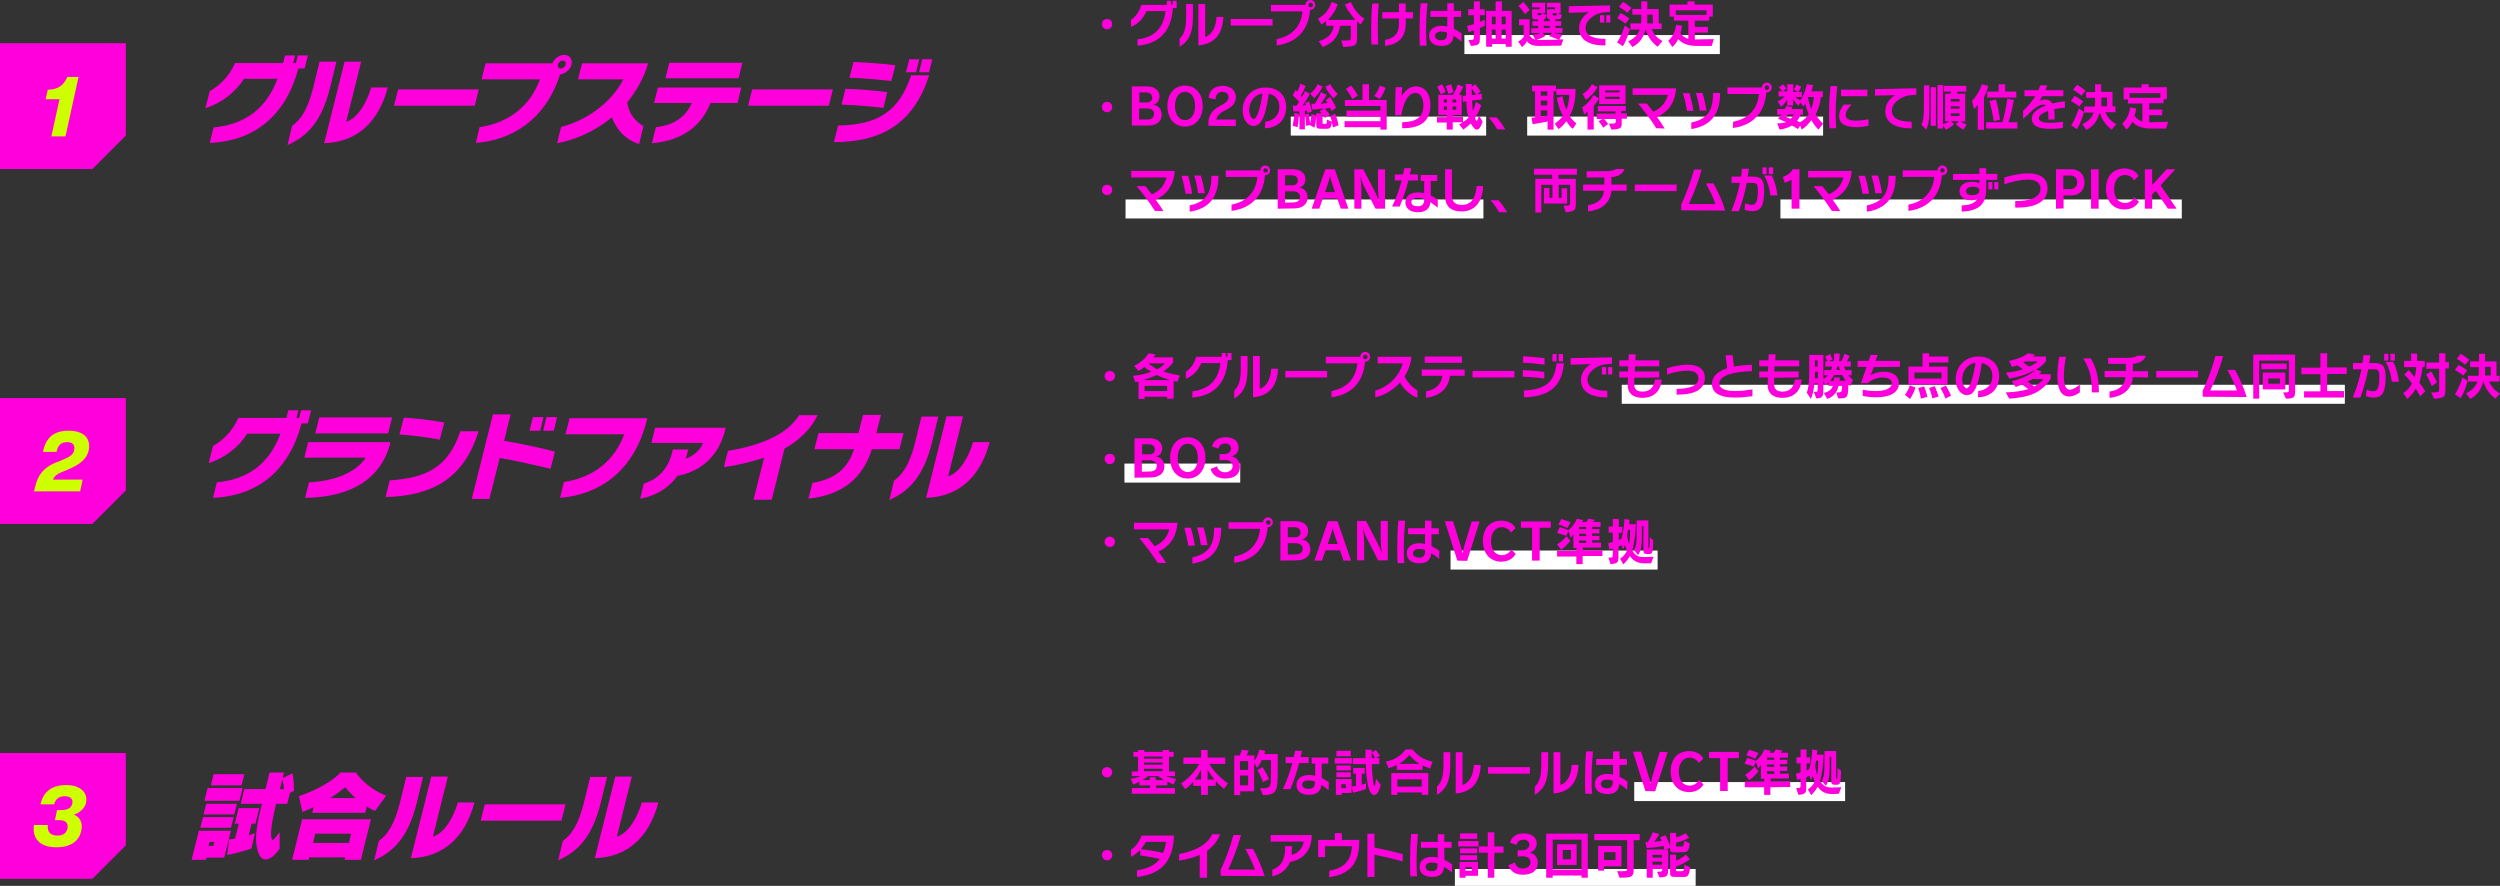 <svg version="1.1" id="uuid-e34d83c8-398c-457a-b2e4-9fe0e0921f33" xmlns="http://www.w3.org/2000/svg" x="0" y="0" viewBox="0 0 920 326" xml:space="preserve"><rect x="0" y="0" width="920" height="326" fill="#333333" stroke="none"/><style>.st0{fill:#fff}.st1{fill:#f0d}.st2{fill:#ceff00}</style><g id="uuid-4d3c27cd-2e28-4240-92cd-19db3f24252c"><path class="st0" d="M475 42.9h71.9v7H475zm87 0h108.9v7H562zm-23.1-30h94v7h-94zM414.2 73.4h131.7v7H414.2zm241 0h147.7v7H655.2z"/><path class="st1" d="M407.4 10.8c-1 0-1.9-.8-1.9-1.9s.8-1.9 1.9-1.9 1.9.8 1.9 1.9-.9 1.9-1.9 1.9zM431.6 3c-.5 8.7-5.3 13.2-13 13.8v-2.3c6.1-.7 9.6-4.1 10.3-10.4h-7c-1.1 2.6-3.1 4.8-5.7 5.8V7.3c1.7-1.1 3.1-3 3.8-5.5h9.4V.3h1.5v1.4h.6V.3h1.5V3h-1.4zm2.4 11.3c1.3-1.2 2.5-2.9 2.5-7.9V1.5h2.5v4.7c0 6.8-2.1 9.3-4.9 11v-2.9h-.1zm7-12.8h2.5v12.1c2.7-.9 4-3.9 4.2-7.4h2.5c-.3 6.4-3.2 10-9.2 10.5V1.5zm11.9 7.9V7h15.4v2.4h-15.4z"/><path class="st1" d="M469.8 14.4c5.7-1.1 9-4.7 9.5-10.2h-11.6V1.8h12.7c0-1 .8-1.8 1.8-1.8s1.8.8 1.8 1.8-.8 1.8-1.8 1.8h-.1c-.6 8.3-5.8 12.3-12.3 13.1v-2.3zM482.3 1c-.5 0-.8.4-.8.9 0 .4.4.8.8.8.5 0 .9-.4.9-.8-.1-.5-.4-.9-.9-.9zm11.3 13.9h2.1c1.2 0 1.4-.2 1.4-1.3V9.5h-3.9c-.6 2.9-1.5 5.8-6.4 7.8l-1.5-2.1c4.2-1.3 5.2-3.6 5.5-5.7H488V7.7c-.5.5-1.1.9-1.7 1.3L485 6.9c2.5-1.4 3.9-3.1 5.1-6.2l2.2.9c-.8 2.3-2 4.1-3.6 5.7h10.1c-1.5-1.6-2.8-3.4-3.9-5.6l2.2-.9c1.3 2.7 2.5 4.4 5 6.1L500.7 9c-.5-.4-.9-.7-1.3-1.2v5.4c0 3.4 0 3.9-5.1 4.1l-.7-2.4zm11.1 1.5c-.1-1.8-.1-4.1-.1-6.3 0-3.1.1-6 .4-8.8h2.4c-.3 3-.4 5.6-.4 8.6 0 2 .1 4.2.2 6.5h-2.5zm12.6-9.6v1.8c0 6.3-3.9 7.8-7.6 8.3v-2.2c2.8-.6 5.1-1.6 5.1-6.1V6.8h-6.1V4.5h6.1V1.3h2.5v3.2h2.7v2.3h-2.7zm5.2 10c-.1-1.9-.1-3.7-.1-5.6 0-3.5.1-6.7.4-10h2.5c-.3 3.3-.5 6.5-.5 9.9 0 1.8 0 3.7.2 5.7h-2.5zm15.3-1.5c-.3-.3-1.5-1.3-2.9-2.1-.2 2.4-1.6 3.7-4.4 3.7-2.6 0-4.6-1.1-4.6-3.8 0-2 1.7-3.6 4.5-3.6.8 0 1.5.1 2.2.3V6.2h-6.2V4h6.2V1.2h2.4V4h2.7v2.2H535v4.4c1.6.7 2.6 1.6 2.9 1.7l-.1 3zm-5.3-3.3c-.7-.3-1.5-.4-2.1-.4-1.4 0-2.3.6-2.3 1.6 0 1.1 1 1.6 2.3 1.6 1.5 0 2.1-.8 2.1-2.2V12zm7.9 2.7c1.9 0 2-.1 2-1v-2.5c-.6.2-1.3.4-2 .6l-.5-2.3c.9-.2 1.7-.4 2.5-.6V5.6h-2.1V3.4h2.1V.5h2.2v2.9h1.8v2.2h-1.8V8c.8-.3 1.5-.6 1.8-.8v2.3c-.3.2-1 .5-1.8.8v3.4c0 2.5-.1 3-3.3 3.2l-.9-2.2zm13.7 2.5v-1h-5v1h-2.2V4h3.5V.5h2.3V4h3.6v13.2h-2.2zm-3.7-11.1H549v2.8h1.4V6.1zm0 4.8H549v3.3h1.4v-3.3zm3.7-4.8h-1.5v2.8h1.5V6.1zm0 4.8h-1.5v3.3h1.5v-3.3zm12.2 6c-2.3 0-3.5-.6-4.4-1.7-.4.8-1 1.5-1.8 2.1l-1.4-2c1.3-.7 2-1.7 2-1.7V9.3H559V7.1h3.9V13c.5.8 1.1 1.3 2.1 1.6l-1-1.8c1.1-.1 2-.2 3-.6h-3.5v-1.8h2.5v-.9h-2.1V7.8h2.1v-.6h-.5c-1.3 0-1.7-.2-1.7-1.2V3.4h2.8v-.7h-2.8V1h4.8v3.8h-1.1l1.6.7c-.2 1.3-.5 1.6-1 1.6v.7h2.2v-.7c-.6 0-1-.4-1-1V3.4h3v-.7h-3V1h5v3.8h-1.1l1.6.7c-.3 1.4-.6 1.6-1.7 1.6h-.7v.7h2.1v1.7h-2.1v.8h2.6v1.8h-3.3c1.2.2 2.2.4 3.2.7l-1.1 1.7h1.5l-.8 2.3-8.2.1zm-5.1-11.7s-1-1.5-2.4-3l1.8-1.5c1.3 1.4 2.3 3 2.3 3l-1.7 1.5zm10 6.9h-3.6l1.1 1.1c-1 .7-2.2 1.2-3.3 1.4.4.1.9.1 1.1.1l7.1-.1c-1.7-.7-3.5-1.3-3.5-1.3l1.1-1.2zm-5.4-7.3v.5c0 .2 0 .3.2.3h.8c.3 0 .5-.1.5-.8h-1.5zm4.5 4.7h-2.2v.8h2.2v-.8zm1.1-4.7v.6c0 .2.1.3.2.3h.8c.4 0 .5-.1.6-.8l-1.6-.1zm18.9 11.9c-6 0-9.2-2.4-9.2-6.3 0-2.6 1.6-4.7 3.6-5.9l-7.4.2V2.3l15.2-.3v2.4l-1.9.1c-3.4.2-7.1 2.8-7.1 5.7 0 3.2 3.3 4.1 7.3 4.1v2.5c.1-.1-.5-.1-.5-.1zm-1.5-8.4V5.6h1.6v2.7h-1.6zm2.3 0V5.6h1.5v2.7h-1.5zm7.1.4c-1.6-1.3-3.1-2-3.1-2l1.3-1.9s1.5.7 3.2 2l-1.4 1.9zm-3.1 6.9c1.7-2.5 2.8-6.2 2.8-6.2l1.9 1.3s-1 3.9-2.6 6.3l-2.1-1.4zm3.8-10.9c-1.5-1.2-3.1-2.2-3.1-2.2l1.5-1.8s1.5.9 3.1 2.2l-1.5 1.8zM610 17.2c-2-1.5-3.6-3.5-4.4-6.4-.9 3.2-2.3 5.2-4.9 6.5l-1.5-2.1c2.3-1.1 3.5-2.4 4.2-4.3H600V8.6h3.9c.1-.9.1-2.1.1-3.2h-3.3V3.3h3.3V.5h2.2v2.8h4.2v5.3h1.1v2.1h-3.7c.8 1.9 2 3.3 4 4.4l-1.8 2.1zm-1.8-11.8h-2v3.2h2.1c-.1 0-.1-3.1-.1-3.2zm16.2 11.5c-3.2 0-5.4-.9-6.8-2.5-.7 1.3-1.3 2.2-2.2 2.9l-1.5-2.3c1.7-1.4 2.6-3.6 2.9-5.9l2.2.4c-.1 1-.3 1.9-.6 2.7.7 1 1.7 1.8 2.9 2.1V7.6H616V6.1h-1.6V1.7h6.6V.5h2.6v1.2h6.7v4.4H629v1.5h-5.3v2.3h4.8V12h-4.8v2.5h.5l6.5-.1-.8 2.5h-5.5zM628 3.8h-11.3v1.7H628V3.8zM407.4 41.3c-1 0-1.9-.8-1.9-1.9s.8-1.9 1.9-1.9 1.9.8 1.9 1.9-.9 1.9-1.9 1.9zm9.1 5V31.8h5.7c2.7 0 4.5 1.5 4.5 3.6 0 1.7-.9 2.8-2.3 3.1 1.6.2 3.1 1.5 3.1 3.7 0 2.5-1.9 4-4.9 4h-6.1v.1zm5.5-8.6c1.2 0 2-.6 2-1.8 0-1.3-1.1-1.9-2.2-1.9h-2.5v3.7h2.7zm.2 6.3c1.5 0 2.5-.7 2.5-2.1s-1.3-2-2.6-2h-2.9V44h3zm7.4-5c0-4.4 2.5-7.5 6.5-7.5s6.5 3.2 6.5 7.5-2.5 7.6-6.5 7.6-6.5-3.1-6.5-7.6zm10.2 0c0-3.2-1.5-5.2-3.7-5.2s-3.7 2-3.7 5.2 1.5 5.2 3.7 5.2 3.7-2 3.7-5.2zm4.9 7.3v-1.5c.2-2.9 2-4.7 4.4-5.9 2.2-1.1 3-2.1 3-3.1 0-1.2-.8-2-2.4-2-1.4 0-2.4 1.1-2.4 2.8l-2.5-.6c.1-2.7 2.2-4.4 5-4.4 3.2 0 5 1.7 5 4.1 0 2.1-1.1 3.6-4.1 5-1.7.8-3 2.1-3.1 3.3h7.2v2.4l-10.1-.1zm20.9-1.5c2.6-.3 5.2-1.9 5.2-5.7 0-2.2-1.3-4.1-3.9-4.6-.6 4.4-1.4 8.1-2.8 10.2-.9 1.4-2 1.7-2.8 1.7-1.8 0-4-2.1-4-5.8 0-4.6 3.3-8.4 8.4-8.4 4.8 0 7.6 3 7.6 7.1 0 5.5-3.8 7.8-7.8 7.9l.1-2.4zm-5.9-4.3c0 2.1 1.1 3.3 1.6 3.3.4 0 .8-.3 1.4-1.6.9-1.9 1.5-5.1 1.9-7.8-3.1.5-4.9 3.2-4.9 6.1zm18.5 7.2V41H476l-.3-2.1h1.4c.3-.4.7-.9 1-1.4-.4-.5-1.4-1.5-2.4-2.4l1.1-2c.1.2.4.5.6.6.5-.9.9-1.9 1.1-2.9l2 .8c-.5 1.3-1.1 2.5-1.8 3.6.1.2.3.3.4.5.5-.8.9-1.5 1.1-2.2l1.8 1c-.8 1.6-1.6 3-2.7 4.3.5 0 .9-.1 1.2-.1-.1-.3-.1-.6-.2-.8l1.5-.6c.2.7.7 2.4 1 3.7l-1.7.6s0-.5-.1-.9c-.2 0-.6.1-.8.1v6.8h-2zm-2.5-1.4c.4-2 .6-3.6.6-4.7l1.7.3c0 1-.1 2.9-.5 4.9l-1.8-.5zm14.8.6s-.2-1-.4-1.9c-.3 2.2-.6 2.4-2 2.4h-1.9c-1.2 0-1.8-.2-1.8-1.2v-3.4c-.1 1.3-.3 2.9-.7 4.2l-1.7-1-1.4.3c0-1.3-.1-2.8-.4-4.2l1.4-.3c.2 1 .4 2.4.5 3.7.4-1.5.5-3.6.5-3.6l1.7.6v-.8h2c-.1-.2-.6-.7-.7-.8l1.6-1c-1.3.2-2.8.4-4.3.4l-.3-2.1h1.2c1.5-1.9 2.3-4.3 2.3-4.3l2.1 1s-1 1.9-2.2 3.3c.9-.1 1.8-.2 2.5-.3-.3-.5-.6-1.1-.6-1.1l1.6-1.1s1.2 1.9 2.2 3.9l-1.7 1.3c-.1-.4-.3-.8-.5-1.2-.5.1-1.2.2-1.9.3.9 1 1.8 2.2 1.8 2.2l-1.8 1.2s-.4-.6-.9-1.3v3.3c0 .2.1.2.4.2h.5c.6 0 .7-.1.7-1.6l1.8.8c-.1-.7-.4-1.3-.6-2l1.8-1c.9 2 1.3 4.3 1.3 4.3l-2.1.8zm-8.4-12.5s1.9-1.1 2.7-3.4l1.9.8c-1.2 2.8-3.1 4.3-3.1 4.3l-1.5-1.7zm8.7 1.8s-1.8-1.6-3.1-4.3l1.9-.9c.9 2.1 2.7 3.5 2.7 3.5l-1.5 1.7zM508 47.7v-.9h-13.2v-2.2H508v-1.7h-12.5v-2.2H508V39h-13.1v-2.2h6.5V31h2.4v5.8h6.5v10.9H508zm-10.3-11.3c-.8-1.4-1.6-2.6-2.4-3.7l1.9-1.2c1 1.2 1.8 2.4 2.5 3.7l-2 1.2zm8-1.1c1-1.2 1.7-2.6 2.1-3.8l2.1.8c-.5 1.4-1.2 2.8-2.1 4.1l-2.1-1.1zM516 45c5-.2 7.8-1.6 7.8-6.3 0-1.9-.7-4.5-3-4.5-2.6 0-4.5 3.8-5.1 8.2h-2.3c0-2.7.1-6.5.2-10.3h2.4c-.1 1-.2 2.5-.2 3.5.3-.7 1.9-3.8 5.3-3.8 3.6 0 5.3 3.2 5.3 6.7 0 5.7-3 8.7-10.4 8.7V45zm18.6.1v2.6h-2.2v-2.6h-3.6v-2h3.6v-.8h-3.1v-7.4h5.4c.7-1.1 1.3-2.5 1.7-3.8l2.1.8c-.5 1.1-1.1 2.2-1.6 3h1v7.4h-3.2v.7h3.7v2h-3.8v.1zm-4.4-10.4s-.5-1.4-1.3-2.8l1.8-.9c.8 1.4 1.3 2.8 1.3 2.8l-1.8.9zm2.3 1.9h-1.2v1.1h1.2v-1.1zm0 2.6h-1.2v1.2h1.2v-1.2zm.5-4.6s-.4-1.6-1-2.9l2-.7c.5 1.4.9 2.9.9 2.9l-1.9.7zm2.9 2h-1.4v1.1h1.4v-1.1zm0 2.6h-1.4v1.2h1.4v-1.2zm9.7 5.6c-.7 2-1.3 2.9-2.1 2.9-.7 0-1.3-.7-2.1-2-.1-.1-.1-.3-.1-.3-1 .9-1.8 1.6-2.8 2.3l-1.5-1.9c1.2-.7 2.5-1.5 3.4-2.5-.5-1.6-.7-3.5-.8-6l-1.3.2v-2.2l1.2-.1c0-1.5-.1-2.8-.1-4.3h2.2v1l1.3-.9c.5.6 1.5 2 2 2.7l-1.3 1 1.7-.2v2.1l-3.6.4c.1 1.4.2 2.8.3 3.8.6-1.2.8-2.2 1.2-3.3l1.9 1.2c-.7 2-1.4 3.4-2.3 4.7l.1.2c.2.6.4.9.5.9.2 0 .4-.6.9-2l1.3 2.3zm-2.4-10c-.5-.7-1.2-1.7-1.6-2.3V35l1.6-.2zm7.8 12.8c-.8-1.3-1.8-2.9-3.2-4.4h3c1.1 1.2 2.1 2.8 3.2 4.4h-3zm18.5.1v-3c-2.7.6-5.5 1-5.5 1l-.4-2.4s.6 0 1.3-.1v-9.6h-1.1v-2.1h8.8v2.1h-.9v14.1h-2.2zm0-14.1H567v1.6h2.4v-1.6zm0 3.4H567v1.8h2.4V37zm0 3.6H567v2.3c.8-.1 1.6-.2 2.4-.4v-1.9zm9.3 6.8c-1-.7-1.7-1.8-2.4-2.8-.7 1-1.7 2.2-2.9 2.9l-1.3-2 .1-.1c1.3-.9 2.2-1.8 2.8-2.8-1.7-3.3-2.2-6.6-2.2-6.6l2.1-.6s.3 2.4 1.4 5c1-2.4 1.1-4.7 1.1-5.5h-4.8v-2.2h7.1v.5c0 2.5-.3 6.1-2.2 9.5.7 1 1.5 2 2.5 2.7l-1.3 2zm5.4.3V41c-.3.4-.8.8-1.2 1.1l-.8-2.6c1.8-1.1 3.1-2.6 4.2-4.5l2 1.2c-.5 1-1.2 2-1.9 2.8v8.7h-2.3zm-1.8-13.1c2-1.3 2.6-2.2 3.4-3.6l2.1 1c-1 2-3 4-4.3 4.7l-1.2-2.1zm14.4 9.1v.6c0 2.7.2 3.2-3.8 3.4l-.9-2.2c2.5 0 2.5-.1 2.5-.9v-.8h-4.3c.5.5 1.1 1.2 1.5 1.8L590 47s-.7-1.2-1.7-2.4l1.4-.8h-2.1v-2h6.9V41H588v-2h10.3v1.9h-1.7v.8h2.1v2h-1.9zm-8.3-5.4v-6.9h9.7v6.9h-9.7zm7.5-5h-5.3v.7h5.3v-.7zm0 2.3h-5.3v.8h5.3v-.8zm13.5 11.6c-1.8-3-4.5-6.4-6.7-9.1h3.2c.7.9 1.5 1.9 2.4 3 2.8-1.2 4.6-3.2 5.4-6.2h-13v-2.4h16v.2c-.5 5.6-3.3 8.7-7 10.4 1.1 1.5 2.1 3 2.8 4.2l-3.1-.1zm11.3-6.4c-.3-1.8-.8-4.6-1.5-6.5h2.4c.6 1.8 1.2 4.5 1.5 6.5h-2.4zm1.6 4.3c6.1-1.3 8-4.7 8-10.7v-.2h2.6v.3c-.1 8-3.8 11.9-10.6 13v-2.4zm3.1-4.4c-.2-1.9-.8-4.5-1.4-6.5h2.4c.6 1.8 1.1 4.2 1.5 6.5h-2.5zm12.3 4.1c5.7-1.1 9-4.7 9.5-10.2h-11.6v-2.4h12.7c0-1 .8-1.8 1.8-1.8s1.8.8 1.8 1.8-.8 1.8-1.8 1.8h-.2c-.6 8.3-5.8 12.3-12.3 13.1l.1-2.3zm12.4-13.4c-.5 0-.8.4-.8.9s.4.8.8.8c.5 0 .8-.4.8-.8.1-.5-.3-.9-.8-.9zm19 16.3c-1.1-1-1.9-2.2-2.6-3.5-1 1.3-2.1 2.6-3.6 3.5l-.5-1.5-.9 1.3c-.7-.4-1.3-.9-2.2-1.3-1.1.7-2.8 1.3-4.5 1.5l-.9-2.3c1.2 0 2.6-.2 3.4-.4-1.5-.7-3.1-1.3-3.1-1.3.4-.4.9-1 1.3-1.5H654v-2.1h2.8c.2-.3.4-.7.5-1.1l2.3.4s-.2.4-.3.7h4.2v2.1h-.9c-.3.8-.8 1.8-1.3 2.3.4.2.8.3 1.1.5 1.6-.9 2.4-1.8 3.2-3-.6-1.3-1-2.7-1.3-3.8-.3.5-.7 1-.7 1l-1-1.5-.8 1.2s-1.1-1-1.9-2.3v2.2h-2.2v-2.2c-.9 1.7-2.2 2.7-2.2 2.7l-1.3-2s1.4-.6 2.6-1.8h-2.3v-1.9h1.4c-.4-.5-.8-1-1.3-1.4l1.6-1.2c.7.8 1.2 1.6 1.2 1.6l-1.3 1h1.6V31h2.2v2.8h1.7l-1.5-.9c.4-.5.8-1.3 1-1.8l1.8.8c-.3.7-.7 1.4-1.1 1.9h1.3v1.9h-2.4c.6.5 1.1.9 1.8 1.2 1.4-2 2-4 2.4-5.9l2.3.3c-.1.6-.4 1.6-.6 2.3h4.2v2.1h-.7c-.3 2.2-.9 4.5-1.9 6.4.7 1.2 1.5 2.4 2.7 3.4l-1.7 2.2zm-11.4-5.5c-.2.2-.5.6-.7.8.3.1 1.3.5 1.9.7.4-.3.9-1.1 1.1-1.6l-2.3.1zm7.5-6.5c.2 1.3.7 2.9 1.2 4.4.6-1.3.9-3.1 1-4.4h-2.2zm7.9 11.5c-.1-1.8-.1-3.7-.1-5.5 0-3.5.2-6.7.5-10h2.5c-.3 3.3-.6 6.5-.6 10 0 1.7.1 3.6.2 5.5h-2.5zm14.4-.9c-1.3.2-3 .5-4.4.5-4.2 0-6.4-1.3-6.4-4.1 0-1.7.9-3.2 1.7-4.2h2.9c-1.2 1.2-2.2 2.5-2.2 3.9s1.5 2 4 2c1.6 0 3.2-.3 4.4-.5v2.4zm-10.1-10.9V33h9.7v2.4h-9.7zM703 47.2c-6 0-9.2-2.4-9.2-6.3 0-2.6 1.6-4.7 3.6-5.9l-7.4.2v-2.4l15.2-.3v2.4l-1.9.1c-3.4.2-7.1 2.8-7.1 5.7 0 3.2 3.3 4.1 7.3 4.1v2.5c.1-.1-.5-.1-.5-.1zm4.1-1.4c.8-1.4.9-3.6.9-6.8v-7.6h2v7.2c0 4.1 0 6.9-1.2 9.1l-1.7-1.9zm3.4.5V32.1h1.9v14.2h-1.9zm12.1 1.4c-1.6-.7-2.9-2-2.9-2l1.2-1.1H718l1.1 1.1s-1.3 1.3-3 2l-1.1-1.5v1.1h-2v-16h2v14.4c1.1-.3 1.9-.8 2.3-1.1h-1.5V34.5h1.9c.1-.2.3-.5.3-.8h-2.7v-2.1h8.3v2.1h-3.2c-.1.2-.2.5-.3.8h3.1v10.2h-1.7c.5.3 1.2.7 2.2 1.1l-1.1 1.9zm-1.5-11.3h-3.2v1h3.2v-1zm0 2.7h-3.2v.9h3.2v-.9zm0 2.6h-3.2v1h3.2v-1zm6.7 6v-9.3c-.3.8-1 1.4-1.4 1.7l-.7-3c1.4-1.4 2.8-3.4 3.6-6.1l2.4.6c-.4 1.7-1 3-1.6 4.2v12l-2.3-.1zm3.1-.4V45h6c.7-2.5 1.4-5.6 1.8-8.7l2.4.5c-.6 3.3-1.3 6.2-2 8.2h3.3v2.3h-11.5zm.4-11.4v-2.2h4.2V31h2.4v2.7h4.1v2.2h-10.7zm2.4 8.7c-.4-2.6-1-5.4-1.6-7.4l2.4-.6c.6 2 1.1 4.8 1.5 7.4l-2.3.6zm25.4 2.5c-1.2.2-2.8.3-4.6.3-3.7 0-6.8-.7-6.8-3.8 0-2 2.2-3.7 5.2-4.8-.2-.2-.5-.3-.8-.3-1.3 0-2.7.7-4.2 2.1-.8.7-2 2-3.4 3.2v-3c1.7-1.6 3.2-3.4 4.5-5.4h-4v-2.2h5.1c.3-.6.5-1.2.7-1.8h2.6c-.2.6-.5 1.2-.7 1.8h6.6v2.2h-7.7c-.4.6-.7 1.2-1.1 1.7.3-.2 1.3-.5 2.1-.5 1.3 0 2.1.5 2.7 1.5 1.5-.4 3.1-.7 4.6-.8v2.3c-1.4.1-2.7.3-4 .6.2 1 .2 2.3.2 3.8h-2.3c0-1.2 0-2.3-.1-3.2-2 .7-3.4 1.7-3.4 2.7 0 1.3 1.8 1.7 4.3 1.7 1.5 0 3-.2 4.6-.4l-.1 2.3zm6.1-7.9c-1.6-1.3-3.1-2-3.1-2l1.3-1.9s1.5.7 3.2 2l-1.4 1.9zm-3 6.9c1.7-2.5 2.8-6.2 2.8-6.2l1.9 1.3s-1 3.9-2.6 6.3c-.1 0-2.1-1.4-2.1-1.4zm3.8-10.9c-1.5-1.2-3.1-2.2-3.1-2.2l1.5-1.8s1.5.9 3.1 2.2l-1.5 1.8zm11.1 12.5c-2-1.5-3.6-3.5-4.4-6.4-.9 3.2-2.3 5.2-4.9 6.5l-1.5-2.1c2.3-1.1 3.5-2.4 4.2-4.3H767v-2.2h3.9c.1-.9.1-2.1.1-3.2h-3.3v-2.1h3.3V31h2.2v2.8h4.2v5.3h1.1v2.2h-3.7c.8 1.9 2 3.3 4 4.4l-1.7 2zm-1.8-11.8h-2v3.2h2.1v-3.2zm16.2 11.4c-3.2 0-5.4-.9-6.8-2.5-.7 1.3-1.3 2.2-2.2 2.9l-1.5-2.3c1.7-1.4 2.6-3.6 2.9-5.9l2.2.4c-.1 1-.3 1.9-.6 2.7.7 1 1.7 1.8 2.9 2.1v-6.6h-5.3v-1.5h-1.6v-4.4h6.6V31h2.6v1.1h6.7v4.4h-1.2V38h-5.3v2.3h4.8v2.1h-4.8V45h.5l6.5-.2-.8 2.5h-5.6zm3.5-13h-11.3V36H795v-1.7zM407.4 71.8c-1 0-1.9-.8-1.9-1.9s.8-1.9 1.9-1.9 1.9.8 1.9 1.9-.9 1.9-1.9 1.9zm17.6 5.8c-1.8-2.9-4.5-6.4-6.7-9.1h3.2c.7.9 1.5 1.9 2.4 3 2.8-1.2 4.6-3.2 5.4-6.2h-13v-2.4h16v.2c-.5 5.6-3.3 8.7-7 10.4 1.1 1.5 2.1 2.9 2.8 4.2l-3.1-.1zm11.3-6.3c-.3-1.8-.9-4.6-1.5-6.6h2.4c.6 1.8 1.2 4.4 1.5 6.6h-2.4zm1.5 4.3c6.1-1.3 8-4.7 8-10.7v-.2h2.6v.3c-.1 8-3.8 11.9-10.6 12.9v-2.3zm3.1-4.5c-.2-1.9-.8-4.5-1.4-6.5h2.4c.6 1.8 1.1 4.2 1.5 6.5h-2.5zm12.3 4.2c5.7-1.1 9-4.7 9.5-10.2h-11.6v-2.4h12.7c0-1 .8-1.8 1.8-1.8s1.8.8 1.8 1.8-.8 1.8-1.8 1.8h-.1c-.6 8.3-5.8 12.3-12.3 13.1v-2.3zm12.5-13.4c-.5 0-.8.4-.8.8 0 .5.4.8.8.8.5 0 .9-.4.9-.8-.1-.4-.4-.8-.9-.8zm4.5 14.9V62.3h5.7c2.7 0 4.5 1.5 4.5 3.6 0 1.7-.9 2.8-2.3 3.1 1.6.2 3.1 1.4 3.1 3.7 0 2.4-1.9 4-4.9 4l-6.1.1zm5.4-8.6c1.2 0 2-.6 2-1.8 0-1.3-1.1-1.9-2.2-1.9h-2.5v3.7h2.7zm.3 6.3c1.5 0 2.5-.7 2.5-2.1s-1.3-2-2.6-2h-2.9v4.2l3-.1zm17.5 2.3l-1.3-3.8h-5.3l-1.3 3.8h-2.8l5-14.5h3.5l5 14.5h-2.8zm-2.1-6.1s-1.6-4.4-1.8-5.7h-.1c-.2 1.3-1.8 5.7-1.8 5.7h3.7zm14.9 6.1l-4.3-8.3c-.5-1-1.1-2.6-1.2-3.4h-.1c.1.9.4 3.3.4 5v6.7h-2.6V62.3h3.3l4.3 8.3c.6 1.2 1.2 2.6 1.4 3.3h.1c-.2-1-.4-3.4-.4-4.7v-6.9h2.6v14.5h-3.5zm6.1-.8c1.5-3.1 2.7-6.4 3.5-9.6h-2.5v-2.2h3c.2-.8.3-1.6.5-2.3h2.5c-.1.8-.3 1.6-.5 2.3h3v2.2h-3.5c-.8 3.4-2 6.6-3.2 9.6h-2.8zm16.8.4c-.8-.6-1.7-1.3-2.7-2-.2 2.5-2 3.7-4.5 3.7-2.9 0-4.7-1.3-4.7-3.6s1.8-3.7 4.6-3.7c.8 0 1.6.1 2.3.3v-4.5h-1.3v-2.2h6.1v2.2h-2.4v5.3c1.2.6 2.1 1.2 2.6 1.6v2.9zm-5-3.2c-.7-.2-1.5-.4-2.3-.4-1.7 0-2.4.7-2.4 1.5 0 1.2 1 1.6 2.4 1.6s2.3-.7 2.3-2.4v-.3zm21.7-4.7c-.3 6.1-3.2 9.3-7.9 9.3-3.4 0-6.1-1.3-6.1-5.8v-9.7h2.5V72c0 2.6 1.6 3.4 3.7 3.4 3.2 0 5-2.2 5.4-6.9h2.4zm5.9 9.6c-.8-1.3-1.8-2.9-3.2-4.4h3c1.1 1.2 2.1 2.8 3.2 4.4h-3zm23.7-2.4c2.3 0 2.4-.1 2.4-1V68h-4.2v4.8h1.1v-3.5h2v5.6h-8.5v-5.7h2v3.6h1.1V68h-4.1v10.2H565V65.8h6.2v-1.5h-6.7v-2.2h15.8v2.2h-6.8v1.5h6.4v8.5c0 3-.1 3.5-3.7 3.8l-.8-2.4zm17.6-5.5c-.5 5.2-4.5 7.2-8.6 7.6v-2.3c3.6-.5 5.5-2.3 5.9-5.3h-7.7v-2.3h7.8v-2.6h-6.5V63h6.9c2 0 3.2-.3 3.9-.8h3.1c-.6 1.9-2.5 2.8-4.8 3v2.7h5.6v2.3H593zm8.6.1v-2.4H617v2.4h-15.4zm17.1 7.1v-2.2c1.5-3 3.7-8.9 4.7-12.8h2.8c-1.3 4.9-3 8.9-4.7 12.7h9.8c-.8-2.4-2.3-5.3-3.5-7.6h2.8c1.5 2.8 3.1 6.2 4.3 10l-16.2-.1zm23.5-2.6c.7.3 1.7.6 2.5.6 1.6 0 2.2-1.7 2.2-5.2 0-2.4-.3-2.9-2.1-2.9h-2c-.7 3.8-1.7 7.2-2.9 10.4h-2.8c1.4-3.3 2.5-6.8 3.2-10.4h-3.1V65h3.5c.2-1 .3-1.9.3-2.9h2.6c-.1 1-.3 1.9-.5 2.9h1.7c3.1 0 4.4.7 4.4 5.1 0 5.7-1.2 7.6-4.4 7.6-1 0-2.2-.3-2.8-.5l.2-2.4zm6.4-10.7v-2.5h1.5v2.5h-1.5zm2.9 7.8c-.3-2.6-1-5.1-2.3-7.3h2.8c1.2 2.2 1.8 4.9 2.1 7.3h-2.6zm-.6-7.8v-2.5h1.6v2.5h-1.6zm8.4 12.7V66.2l-2.5 1.1-.7-2.2c1.7-.6 3-1.5 3.6-2.8h2.5v14.5h-2.9zm14.8.8c-1.8-2.9-4.5-6.4-6.7-9.1h3.2c.7.9 1.5 1.9 2.4 3 2.8-1.2 4.6-3.2 5.4-6.2h-13v-2.4h16v.2c-.5 5.6-3.3 8.7-7 10.4 1.1 1.5 2.1 2.9 2.8 4.2l-3.1-.1zm11.3-6.3c-.3-1.8-.8-4.6-1.5-6.6h2.4c.6 1.8 1.2 4.4 1.5 6.6h-2.4zm1.6 4.3c6.1-1.3 8-4.7 8-10.7v-.2h2.6v.3c-.1 8-3.8 11.9-10.6 12.9v-2.3zm3.1-4.5c-.2-1.9-.8-4.5-1.4-6.5h2.4c.6 1.8 1.1 4.2 1.5 6.5h-2.5zm12.2 4.2c5.7-1.1 9-4.7 9.5-10.2h-11.6v-2.4H713c0-1 .8-1.8 1.8-1.8s1.8.8 1.8 1.8-.8 1.8-1.8 1.8h-.2c-.6 8.3-5.8 12.3-12.3 13.1v-2.3zm12.5-13.4c-.5 0-.8.4-.8.8 0 .5.4.8.8.8.5 0 .8-.4.8-.8.1-.4-.3-.8-.8-.8zm16.1 4.3v3.6c0 5.8-3.2 7.8-9 8.1v-2.3c3-.1 4.8-.8 5.7-2.3-.6.2-1.3.4-2.2.4-2.5 0-4.3-1.2-4.3-3.4 0-2 1.7-3.4 4.5-3.4 1.2 0 2 .2 2.8.5v-1.2h-9.7V64h9.7v-2.1h2.5V64h4.1v2.2h-4.1zm-5 2.5c-1.4 0-2.4.7-2.4 1.6 0 1 .8 1.5 2.4 1.5s2.5-.7 2.5-1.7c0-.9-.9-1.4-2.5-1.4zm5.8 1V67h1.5v2.7h-1.5zm2.2 0V67h1.5v2.7h-1.5zm7.7 6.7V74c5.6 0 9.3-1.4 9.3-4.6 0-1.9-1.4-3.3-4.6-3.3-3 0-6.3.9-8.7 1.7v-2.5c2.1-.6 5.4-1.5 8.8-1.5 5.1 0 7.1 2.4 7.1 5.5 0 4.3-3.4 7.1-11.2 7.1h-.7zm15 .4V62.3h5.8c2.8 0 4.7 2 4.7 4.8s-1.8 4.8-4.7 4.8h-3v4.8l-2.8.1zm5.2-7.2c1.4 0 2.6-.8 2.6-2.5s-1.1-2.5-2.6-2.5h-2.5v5h2.5zm7.7 7.2V62.3h2.8v14.5h-2.8zm17.6-2.6c-.9 1.7-2.8 2.9-5.3 2.9-4 0-6.8-2.9-6.8-7.6s2.7-7.5 6.8-7.5c2.6 0 4.5 1.2 5.2 2.8l-1.7 1.6c-.5-1.2-1.9-2-3.3-2-2.3 0-4 1.9-4 5.1 0 3.5 1.8 5.2 4 5.2 1.4 0 2.8-.8 3.4-2.1l1.7 1.6zm10.7 2.6l-4.5-6.6-1.3 1.3v5.3h-2.7V62.3h2.7v5.8l5.3-5.8h3.2l-5.4 5.9 5.9 8.6h-3.2zm-688-51.6C105 43 93.3 51.9 77.2 52.6l1.4-5.7C90.2 45.8 98 40 102.1 29H89.8c-3.2 5-8.5 9.1-14.2 10.8l1.6-6.3c3.7-2 7.1-5.4 9.3-10.3h17.7l.7-2.8h3.7l-.7 2.8h1l.7-2.8h3.7l-1.2 4.8h-2.3zm-2.3 21.1c3.2-2.3 5.6-5.7 7.7-13.8l2.4-9.8h6.2l-2.3 9.4c-3.2 13-8.6 18.1-15.7 21.3l1.7-7.1zm19.3-23.6h6.1l-5.5 22.1c4.5-1.4 7.7-7.5 9.2-12.6h6.1c-3.4 12.7-11.2 20.1-23.4 20.5l7.5-30zM145 38.9l1.5-6h29.7l-1.5 6H145zm31.5 7.9c10.7-1.6 18.6-7.7 22.2-17.6h-21.5l1.5-5.9h24.6c.7-1.8 2.6-3.1 4.3-3.1 2 0 3.2 1.6 2.7 3.6-.5 1.9-2.4 3.4-4.2 3.6-5.4 16.8-17.8 24.2-31 25.2l1.4-5.8zm30.6-24.5c-.8 0-1.6.6-1.8 1.5-.2.7.3 1.4 1.1 1.4s1.6-.7 1.8-1.4c.2-.8-.3-1.5-1.1-1.5zM235.2 53c-5.1-1.6-8.4-5.4-10-9.8-6.5 5.3-13.9 8.4-20.2 9.5l1.5-6c8.3-2 18.1-8.2 22.9-17.5h-16.7l1.5-5.9h24.3c-1.6 5.6-4.4 10.3-7.7 14.4.6 4.4 3.4 7.2 6 8.7l-1.6 6.6zm26.3-15.1c-4.2 10.4-12.9 14.1-21.6 14.8l1.5-5.9c6.7-.7 11.1-4 13.2-8.9h-13.9l1.4-5.7h30.7l-1.4 5.7h-9.9zm-16.6-9.1l1.4-5.7h26.9l-1.4 5.7h-26.9zm30.4 10.1l1.5-6h29.7l-1.5 6h-29.7zm33.1 7.3c14.4-.3 22.3-4.8 26.9-18.5h6.6c-5.8 18.4-18.3 24.6-35 24.6l1.5-6.1zm16.7-6.5c-4.8-.6-11-1.1-15.4-1.2l1.4-5.8c4.7.1 10.9.6 15.4 1.2l-1.4 5.8zm2.9-9.9c-4.6-.5-11.2-1.1-15.4-1.2l1.5-5.8c4.5.2 10.6.6 15.4 1.2l-1.5 5.8zm5.4-3.2l1.2-4.8h3.7l-1.2 4.8h-3.7zm4.8 0l1.2-4.8h3.7l-1.2 4.8h-3.7z"/><path class="st0" d="M601.4 287.8H679v7h-77.6zm-66 32H624v7h-88.6z"/><path class="st1" d="M407.4 286.1c-1 0-1.9-.8-1.9-1.9s.8-1.9 1.9-1.9 1.9.8 1.9 1.9-.9 1.9-1.9 1.9zm9.1 6V290h6.7v-1h-3.9v-1.3c-.6.4-1.5.7-2.3 1l-.9-2.1c1.3-.2 2.8-.6 3.7-1h-3.3v-1.7h2.3v-5.4h-1.7v-1.8h1.7v-.7h2.3v.7h6.8v-.7h2.3v.7h1.7v1.8h-1.7v5.4h2.2v1.7H429c1.1.4 2.5.8 3.8 1l-.9 2.1c-.8-.3-1.6-.7-2.3-1.1v1.4h-4.1v1h6.9v2.1h-15.9zm11.9-5c-1.2-.8-2.2-1.5-2.2-1.5h-3.7s-1 .9-2.2 1.5h2.8V286h2.2v1.1h3.1zm-.6-8.7H421v.8h6.8v-.8zm0 2.2H421v.8h6.8v-.8zm0 2.3H421v.9h6.8v-.9zm22.6 7.4c-1-.8-2.2-1.9-3-2.9v1.8h-2.9v3.3H442v-3.3h-2.9v-1.5c-.8.9-1.9 2-2.9 2.7l-1.6-2.1c2.9-1.8 5.7-5.1 6.7-7.2h-5.8v-2.3h6.5V276h2.4v2.8h6.5v2.3H445c1.3 2.3 4.3 5.5 6.9 7.2l-1.5 2zm-8.4-7.1c-.6 1.2-1.4 2.5-2.3 3.7h2.3v-3.7zm4.9 3.7c-1-1.3-1.9-2.5-2.5-3.7v3.7h2.5zm16.8 3.2c3.8 0 4-.1 4-4.9v-5.5h-3.4c-.5 1.2-1.1 2.1-1.7 2.9l-1.1-1.8v10.4h-5.1v1.4h-2.2V278h2c.3-.6.6-1.4.8-2.1l2.5.3c-.2.7-.5 1.3-.8 1.8h2.9v2c.9-1.2 1.4-2.4 1.8-4.1l2.2.4c-.1.5-.2.9-.3 1.2h4.9v5.9c0 7.3-.1 9.2-5.4 9.2l-1.1-2.5zm-4.4-10h-3v3.2h3v-3.2zm0 5.3h-3v3.6h3v-3.6zm5.5 2.4c-.9-2.5-2.1-4.4-2.1-4.4l1.9-1.1s1.4 2 2.4 4.4l-2.2 1.1zm7.3 2.6c1.5-3.1 2.6-6.4 3.5-9.6h-2.5v-2.2h3c.2-.8.3-1.6.5-2.3h2.5c-.1.8-.3 1.6-.5 2.3h3v2.2h-3.5c-.9 3.4-2 6.5-3.2 9.6h-2.8zm16.8.4c-.8-.6-1.7-1.4-2.6-2-.2 2.5-2 3.7-4.5 3.7-2.9 0-4.7-1.3-4.7-3.6s1.8-3.7 4.6-3.7c.9 0 1.6.1 2.3.3V281h-1.3v-2.2h6.1v2.2h-2.4v5.3c1.2.6 2.1 1.2 2.6 1.6l-.1 2.9zm-5-3.2c-.7-.2-1.5-.4-2.3-.4-1.7 0-2.4.7-2.4 1.5 0 1.1 1 1.6 2.4 1.6s2.3-.6 2.3-2.4v-.3zm7.3-6.6v-2h6.3v2h-6.3zm2.6 10.8v.7h-2.2v-5.8h5.8v5.1h-3.6zm-2-13.5v-2h5.3v2h-5.3zm0 5.2v-1.8h5.3v1.8h-5.3zm0 2.5v-1.8h5.3v1.8h-5.3zm3.5 2.6h-1.7v1.4h1.7v-1.4zm7.4 1.7s-2.3 1-4.8 1.4l-.5-2.3c.6 0 1-.1 1.6-.2v-4.5h-1v-2.1h4.2v2.1h-1.1v4.1c.8-.2 1.6-.5 1.6-.5v2zm5.4-1.5c-.6 2.5-1.5 3.8-2.4 3.8-.7 0-1.5-.8-2-2.5-.7-2.2-.9-5.2-1.1-8.9h-4.7V279h4.6v-3.1h2.3v3.1h1.2c-.3-.6-.6-1.3-1.2-2.1l1.5-.9c.8 1 1.5 2.1 1.5 2.1l-1.4.9h1.2v2.2h-2.8c.4 8.1 1 8.1 1 8.1.2 0 .3-.8.6-2.7l1.7 2.2zm18.2-6c-1-.3-1.9-.7-2.8-1.1v1.6H514v-1.8c-.9.5-1.9.9-3 1.2l-1-2.4c3.3-.7 5.4-2.1 7.3-4.5h2.5c2 2.4 4.1 3.8 7.4 4.5l-.9 2.5zm-3.1 9.7v-.9h-9v.9H512v-8h13.6v8h-2.4zm0-5.7h-9v2.7h9v-2.7zm-.8-5.7c-1.5-.9-2.7-2-3.8-3.3-1.1 1.4-2.3 2.5-3.8 3.3h7.6zm6.3 8.5c1.3-1.2 2.5-3 2.5-7.9v-4.9h2.5v4.7c0 6.8-2.1 9.3-4.9 11v-2.9zm7-12.8h2.5v12.1c2.7-.9 4-3.9 4.2-7.4h2.5c-.3 6.4-3.2 10-9.2 10.5v-15.2zm11.9 7.9v-2.4H563v2.4h-15.4zm17.1 4.9c1.3-1.2 2.5-3 2.5-7.9v-4.9h2.5v4.7c0 6.8-2.1 9.3-4.9 11v-2.9zm7-12.8h2.5v12.1c2.7-.9 4-3.9 4.2-7.4h2.5c-.3 6.4-3.2 10-9.2 10.5v-15.2zm11.7 15.3c-.1-1.9-.1-3.7-.1-5.6 0-3.5.1-6.7.4-10h2.5c-.3 3.3-.5 6.5-.5 9.9 0 1.8 0 3.7.2 5.7h-2.5zm15.4-1.5c-.3-.3-1.5-1.3-2.9-2.1-.2 2.5-1.6 3.7-4.4 3.7-2.6 0-4.6-1.1-4.6-3.8 0-2 1.7-3.6 4.5-3.6.8 0 1.5.1 2.2.3v-3.6h-6.2v-2.2h6.2v-2.8h2.4v2.8h2.7v2.2H596v4.4c1.6.7 2.6 1.6 2.9 1.7l-.1 3zm-5.3-3.3c-.7-.3-1.5-.4-2.1-.4-1.4 0-2.3.6-2.3 1.6 0 1.1 1 1.6 2.3 1.6 1.5 0 2.1-.8 2.1-2.2v-.6zm12 3.8l-4.6-14.5h3l2.9 9.3c.2.5.5 1.7.6 2.3h.1c.1-.6.3-1.4.5-2.3l2.8-9.2h2.9l-4.6 14.5-3.6-.1zm21.4-2.5c-.9 1.7-2.8 2.9-5.3 2.9-4 0-6.8-2.9-6.8-7.6s2.7-7.5 6.8-7.5c2.6 0 4.5 1.2 5.2 2.8l-1.7 1.6c-.5-1.1-1.9-2-3.3-2-2.3 0-4 1.9-4 5.1 0 3.5 1.8 5.2 4 5.2 1.4 0 2.8-.8 3.4-2.1l1.7 1.6zm6.1 2.5V279h-4.1v-2.3h11v2.3h-4.1v12.1H633zm18.5-1.4v2.8h-2.3v-2.8h-7.1v-2.1h7.1v-1H648v-5.1c-.3.5-.6.9-1 1.3l-.8-2.5-.8 1.8s-1.6-.6-3.4-1.1l1-2.1c1.1.3 2.3.7 3.2 1.1 1.3-1.1 2.5-2.6 3.1-4.2l2.3.5c-.1.3-.3.5-.4.7h1.6c.4-.6.7-1.2.7-1.2l2.4.4s-.2.4-.6.8h2.7v1.8h-3v.8h2.7v1.6H655v.9h2.7v1.6H655v1h3.3v1.8h-6.7v1h7.2v2.1l-7.3.1zm-9.3-4.6c2-1.1 3.5-3 3.5-3l1.4 1.7s-1.4 2-3.4 3.3l-1.5-2zm3.7-5.9s-1.7-.8-3.3-1.3l1.1-2c1.7.5 3.4 1.2 3.4 1.2l-1.2 2.1zm7-.4h-2.6v.8h2.6v-.8zm0 2.5h-2.6v.9h2.6v-.9zm0 2.5h-2.6v1h2.6v-1zm21.3 8.4c-2.6 0-4.1-1-5.3-2.7-.6 1.1-1.5 2.3-2.4 3.1l-1.2-2.1c1.1-.7 1.9-1.6 2.5-2.9-.3-.7-.5-1.4-.7-2.2-.3.9-.7 1.6-.7 1.6l-.6-1.5c-.3.2-.8.4-1.1.5v3.7c0 2-.2 2.6-2.9 2.8l-.8-2.5c1.6 0 1.6-.1 1.6-1.1v-2.3c-.4.1-.8.3-1.3.4l-.4-2.3c.6-.1 1.2-.3 1.7-.5v-3.3h-1.5v-2.2h1.5v-2.9h2.2v2.9h1.3v2.2h-1.3v2.6c.4-.1.7-.3 1-.5.6-2.2 1-4.5 1.1-7.2l1.9.3c-.1.6-.1 1.1-.2 1.6h2.5c-.1 3.5-.5 6.4-1.3 9.7 1.1 1.9 2.4 2.4 4.1 2.4h.3l3.4-.1-.9 2.4-2.5.1zm-5.9-12.3c-.1.7-.2 1.4-.3 2 .1 1.2.4 2.4.7 3.3.3-1.6.4-3.8.4-5.3h-.8zm7.2 8.9c-1.2 0-1.6-.2-1.6-1.2v-9.1h-.6v3.5c0 4-.3 5.5-1.4 7.2l-1.5-1.9c.7-1.2 1-2.3 1-5.3v-5.6h4.3v10c0 .2 0 .2.2.2s.3-.4.3-3v-1l1.3 1.1c-.1 4.7-.3 5.1-1.7 5.1h-.3zm-268.1 27.8c-1 0-1.9-.8-1.9-1.9s.8-1.9 1.9-1.9 1.9.8 1.9 1.9-.9 1.9-1.9 1.9zm11 3.7c4-.6 6.7-2 8.4-4.2-2.5-.6-5-1-7.2-1.3v-2c-1 1-2.1 1.9-3.4 2.5v-2.6c1.6-1 3.1-3 3.9-5.2H432v.2c-.3 7.8-3.4 14-13.6 15v-2.4zm3.3-10.5c-.5.9-1.1 1.8-1.9 2.7 2.7.3 5.5.7 8.2 1.4.5-1.2.9-2.6 1.1-4.1h-7.4zm19.8 13.2v-8.4c-2.4 1.1-5 1.7-7.6 2.1v-2.4c7.2-1.4 10.7-4.1 12.2-7.3h2.9c-1 2.6-2.7 4.6-4.8 6.1v9.9h-2.7zm7.7-.7v-2.2c1.5-3 3.7-8.9 4.7-12.8h2.8c-1.4 5-3 8.9-4.7 12.7h9.8c-.8-2.4-2.3-5.3-3.5-7.6h2.8c1.5 2.8 3.1 6.2 4.3 10l-16.2-.1zm18.8-2.1c3.1-1.2 4.9-3.4 4.9-7.8v-1h2.5v1.1c0 .8-.1 1.5-.1 2.1 2.6-.7 4-2.4 4.5-4.9h-12.2v-2.4h15.1v.5c-.2 6.1-4 8.7-8 9.4-1.2 3-3.6 4.6-6.5 5.3v-2.3h-.2zm21.2.2c5.2-.8 8.1-3.6 8.3-9h-9.9v4h-2.5v-6.3h6.1v-2.5h2.6v2.5h6.4v.6c0 7.8-3.3 12.1-11.1 13.1l.1-2.4zm27-3.4c-3.6-1-7.1-1.8-10.4-2.5v8.2h-2.6v-15.9h2.6v5.1c3.6.7 7.1 1.5 10.4 2.4v2.7zm2.8 5.5c-.1-1.9-.1-3.7-.1-5.6 0-3.5.1-6.7.4-10h2.5c-.3 3.3-.5 6.5-.5 9.9 0 1.8 0 3.7.2 5.7H519zm15.3-1.4c-.3-.3-1.5-1.3-2.9-2.1-.2 2.5-1.6 3.7-4.4 3.7-2.6 0-4.6-1.1-4.6-3.8 0-2 1.7-3.6 4.5-3.6.8 0 1.5.1 2.2.3V312h-6.2v-2.2h6.2V307h2.4v2.8h2.7v2.2h-2.7v4.4c1.6.7 2.6 1.6 2.9 1.7l-.1 3zm-5.3-3.3c-.7-.3-1.5-.4-2.1-.4-1.4 0-2.3.6-2.3 1.6 0 1.1 1 1.6 2.3 1.6 1.5 0 2.1-.8 2.1-2.2v-.6zm7.6-6.3v-2h7.5v2h-7.5zm2.7 10.8v.7h-2.2v-5.8h6.8v5.1h-4.6zm-2-13.6v-2h6.3v2h-6.3zm0 5.3v-1.8h6.3v1.8h-6.3zm0 2.5v-1.8h6.3v1.8h-6.3zm4.3 2.6h-2.3v1.3h2.3v-1.3zm5.9 3.9v-9.2h-3.3v-2.3h3.3v-5.2h2.4v5.2h3.4v2.3h-3.4v9.2h-2.4zm11-7.8v-2.3h1.6c1.5 0 2.7-.8 2.7-2s-.9-1.9-2.2-1.9c-1.4 0-2.3.8-2.5 1.9l-2.4-.8c.4-1.8 2-3.4 5-3.4s4.8 1.5 4.8 3.7c0 1.8-1.1 3-2.7 3.3 1.6.3 3.1 1.5 3.1 3.8 0 2.7-1.8 4.4-5.5 4.4-2.9 0-4.7-1.4-5.3-3.5l2.4-1c.3 1.4 1.5 2.2 2.9 2.2 1.5 0 2.8-.9 2.8-2.2 0-1.4-1-2.3-2.9-2.3l-1.8.1zM582 323v-.8h-10.6v.8H569v-16.2h15.3V323H582zm0-14h-10.6v11H582v-11zm-9 9.3v-7.6h7.2v7.6H573zm5.1-5.5h-3v3.4h3v-3.4zm17 7.8h1.7c1.9 0 2-.1 2-1.1v-10.3h-12.1v-2.3h16.7v2.3h-2.2v9.9c0 3.5-.2 3.9-5.2 3.9l-.9-2.4zm-4.8-1.8v1.6h-2.2v-9.1h8.6v7.5h-6.4zm4.2-5.2h-4.2v2.9h4.2v-2.9zm15.3 7.2c1.8 0 1.9-.1 1.9-1h-3.5v3.2H606v-10.4h6.5c-.1-.5-.2-1-.3-1.3-2.2.5-4 .6-6.2.8l-.5-2.2h.9c1.2-1.8 1.8-3.6 1.8-3.6l2.4.6s-.8 1.6-1.9 2.9c1-.1 1.8-.2 2.8-.4-.3-.8-.6-1.3-.6-1.3l2-.7s1.1 2.1 1.9 4.5l-1.9.8h1v6.2c0 3.5 0 3.8-3.2 4l-.9-2.1zm1.8-6.2h-3.5v1h3.5v-1zm0 2.5h-3.5v1.1h3.5v-1.1zm4.8-3.4c-1.2 0-1.8-.2-1.8-1.2v-6h2.2v1.6c2-.4 3.5-1.5 3.5-1.5l1.3 1.7s-2.1 1.2-4.8 1.8v1.2c0 .2.1.2.3.2h1.5c.9 0 1 0 1.2-2.1l2.1 1c-.5 2.8-.9 3.2-2.5 3.2l-3 .1zm0 9c-1.2 0-1.8-.2-1.8-1.2v-7h2.2v2.2c2-.7 3.6-2.2 3.6-2.2l1.5 1.7s-2.2 1.7-5.1 2.7v1.5c0 .2.2.2.3.2h1.6c.8 0 1 0 1.2-2.4l2.1 1c-.5 3.3-.9 3.5-2.5 3.5h-3.1zM76 315.5l-.2.9h-5.3l2.7-10.7H85l-2.5 9.9H76v-.1zm-2.3-10.9l1-3.9H86l-1 3.9H73.7zm1.2-4.9l1-3.9h11.3l-1 3.9H74.9zm.3-5l1.2-4.7h12.9l-1.2 4.7H75.2zm3.7 15.1h-1.8l-.4 1.5h1.8l.4-1.5zM77.6 289l1-4.1h11.3l-1 4.1H77.6zm14.9 23.3s-4.7 1.6-8.9 2.3l.7-5.7c.9-.1 1.5-.1 2.2-.3l1.4-5.5h-1.5l1.4-5.7h7.6l-1.4 5.7h-1.4l-1.1 4.3c1.4-.4 2.3-.8 2.3-.8l-1.3 5.7zm10.4 0c-1.5 2.3-3.5 4-5.1 4-1.5 0-2.8-1.4-3.4-5.1-.6-3.8.4-9.2 2-15.4h-7.8l1.3-5.4h7.8l1.5-6.1h5.3l-.5 2 3.7-1.7c.5 3.4.5 6.4.5 6.4l-1.5.8-1 4h-4.1c-2.9 11.7-1.6 13.3-1.3 13.3.4 0 1.2-1 2.6-2.8v6zm1.6-21.9c0-1-.3-2.5-.6-3.6l-.9 3.6h1.5zm22.3 26l.2-.9h-13.2l-.2.9h-6.1l3.7-14.9h25.3l-3.7 14.9h-6zm-11.9-17.3l.5-2.1c-1.4.8-4.1 1.8-4.1 1.8L110 293c11.3-3.9 15.3-8.7 15.3-8.7h5.7s3.4 5.5 11.1 8.5c-1.9 2.7-4.1 5.6-4.1 5.6-1.3-.5-3-1.6-3-1.6l-.6 2.3h-19.5zm14.3 7.7H116l-.8 3.4h13.2l.8-3.4zm1.6-13.1c-1.5-1.4-2.8-2.8-3.8-4-1.2 1-3.1 2.5-5.5 4h9.3zm8.6 15.8c3.1-2.3 5.6-5.7 7.7-13.8l2.4-9.8h6.2l-2.3 9.4c-3.2 13-8.6 18.1-15.7 21.3l1.7-7.1zm19.3-23.7h6.1l-5.5 22.1c4.5-1.4 7.7-7.5 9.2-12.6h6.1c-3.4 12.7-11.2 20.1-23.4 20.5l7.5-30zm18.2 16.2l1.5-6h29.7l-1.5 6h-29.7zm30.2 7.5c3.1-2.3 5.6-5.7 7.7-13.8l2.4-9.8h6.2l-2.3 9.4c-3.2 13-8.6 18.1-15.7 21.3l1.7-7.1zm19.3-23.7h6.1l-5.5 22.1c4.5-1.4 7.7-7.5 9.2-12.6h6.1c-3.4 12.7-11.2 20.1-23.4 20.5l7.5-30z"/><path class="st0" d="M413.8 170.6h42.6v7h-42.6zm120 32H610v7h-76.2zm63-61h266.1v7H596.8z"/><path class="st1" d="M408.4 140.3c-1 0-1.9-.8-1.9-1.9s.8-1.9 1.9-1.9 1.9.8 1.9 1.9-.9 1.9-1.9 1.9zm21.1 6.5v-.8h-8.3v.8H419v-6.4c-.6.2-1.2.2-1.2.2l-.9-2.3c2.4-.2 4.5-.7 6.8-1.5-1.1-.6-2-1.2-2.6-1.8-.7.7-1.4 1.1-2.2 1.5l-1.5-1.9c2.3-1.1 4.1-2.7 5.3-4.6l2.5.4c-.2.4-.5.8-.8 1.1h7.3v1.9c-1.1 1.4-2.2 2.4-3.6 3.3 2 .7 4 1.1 6.1 1.5l-.9 2.3c-.7-.1-1.4-.3-1.4-.3v6.5l-2.4.1zm1.1-6.9c-1.6-.5-3.5-1.2-4.9-1.9-1.5.7-3.4 1.4-5.2 1.9h10.1zm-1.1 2.1h-8.3v1.9h8.3V142zm-6.9-8.3c.8.7 1.9 1.4 3.2 2.2 1.2-.6 2.1-1.3 2.9-2.2h-6.1zm29.2-1.2c-.5 8.7-5.3 13.2-13 13.8V144c6.1-.7 9.6-4.1 10.3-10.4h-7c-1.1 2.6-3.1 4.8-5.7 5.8v-2.6c1.7-1.1 3.1-3 3.8-5.5h9.4v-1.4h1.5v1.4h.6v-1.4h1.5v2.6h-1.4zm2.3 11.3c1.3-1.2 2.5-2.9 2.5-7.9V131h2.5v4.7c0 6.8-2.1 9.3-4.9 11v-2.9h-.1zm7-12.8h2.5v12.1c2.7-.9 4-3.9 4.2-7.4h2.5c-.3 6.4-3.2 10-9.2 10.5V131zm11.9 7.9v-2.4h15.4v2.4H473z"/><path class="st1" d="M490 143.9c5.7-1.1 9-4.7 9.5-10.2h-11.6v-2.4h12.7c0-1 .8-1.8 1.8-1.8s1.8.8 1.8 1.8-.8 1.8-1.8 1.8h-.1c-.6 8.3-5.8 12.3-12.3 13.1v-2.3zm12.4-13.4c-.5 0-.8.4-.8.9 0 .4.4.8.8.8.5 0 .9-.4.9-.8 0-.5-.4-.9-.9-.9zm19.2 15.9c-2.8-1.1-5-3.2-6.4-5.6-2.6 2.9-6 4.7-9.1 5.4v-2.4c4.2-1.2 8.7-4.8 10.1-10.1H507v-2.4h12.4c-.3 2.8-1.2 5.2-2.5 7.2 1.1 2.5 3 4.1 4.7 5.2v2.7zm12-8.1c-.7 5.2-4.3 7.5-8.8 8.1V144c3.6-.6 5.6-2.6 6-5.7h-7.6V136H539v2.3h-5.4zm-9.3-4.8v-2.3H538v2.3h-13.7zm17.6 5.4v-2.4h15.4v2.4h-15.4zm26.4.4c-2.4-.4-5.6-.6-7.9-.7v-2.4c2.4.1 5.5.3 7.9.7v2.4zm.1-5.1c-2.4-.3-5.6-.7-7.9-.7v-2.4c2.4.1 5.5.4 7.9.7v2.4zm-7.6 9.5c7.6-.3 11.3-2.9 12-10h2.7c-.7 9.1-6.2 12.3-14.7 12.5v-2.5zm10.5-10.7v-2.7h1.5v2.7h-1.5zm2.3 0v-2.7h1.6v2.7h-1.6zm17.4 13.2c-6 0-9.2-2.4-9.2-6.3 0-2.6 1.6-4.7 3.6-5.9l-7.4.2v-2.4l15.2-.3v2.4l-1.9.1c-3.4.2-7.1 2.8-7.1 5.7 0 3.2 3.3 4.1 7.3 4.1v2.5h-.5zm-1.5-8.4v-2.7h1.6v2.7h-1.6zm2.3 0v-2.7h1.5v2.7h-1.5zm9.6 1.2v2.5c0 2.1 1.5 2.6 3.1 2.6 3.1 0 4.2-2.1 4.5-4.4h2.5c-.2 3.3-2.1 6.7-7.1 6.7-3 0-5.4-1.3-5.4-4.8v-.3l.1-2.4h-3.2v-2.2h3.2l.1-1.9h-3.3v-2.2h3.4c0-1.3.1-2.2.1-2.2h2.5s0 .9-.1 2.2h8.8v2.2h-8.9l-.1 1.9h9v2.2l-9.2.1zm15.6 6.3v-2.2c4.9 0 8-1.2 8-3.9 0-1.6-1.2-2.8-3.9-2.8s-5.5.7-7.6 1.4v-2.3c1.9-.6 4.8-1.3 7.6-1.3 4.5 0 6.3 2.1 6.3 4.8 0 3.8-3 6.2-9.8 6.2l-.6.1zm27.9.5c-1.6.2-3.8.5-6.4.5h-.2c-6.1 0-8.3-2.2-8.3-5 0-2.9 2.3-4.7 5.6-5.8-.2-1.4-.6-4.8-.6-4.8h2.6l.5 4.2c2.1-.4 4.4-.6 6.6-.7v2.4c-6.6.1-12 1.6-12 4.5 0 1.9 2.2 2.8 5.9 2.8 2.1 0 4.2-.3 6.3-.6v2.5zm8-6.8v2.5c0 2.1 1.5 2.6 3.1 2.6 3.1 0 4.2-2.1 4.5-4.4h2.5c-.2 3.3-2.1 6.7-7.1 6.7-3 0-5.4-1.3-5.4-4.8v-.3l.1-2.4h-3.2v-2.2h3.2l.1-1.9h-3.3v-2.2h3.4c0-1.3.1-2.2.1-2.2h2.5s0 .9-.1 2.2h8.8v2.2H653l-.1 1.9h9v2.2l-9 .1zm22.9 5.4h.7c1.2 0 1.3-.2 1.4-2.4h-1.3c-.5 1.8-1.3 3.8-4.2 4.8l-1.2-2.2c2-.5 2.9-1.4 3.3-2.6h-1.6v-1.3c-.3.4-.8.7-1.3 1.1l-.6-1.7v2.6c0 2.9 0 3.9-2.6 3.9l-.9-2.4c1.4 0 1.4 0 1.4-1.1v-2h-1.2c-.2 2.2-.6 4.2-1.3 5.7l-1.5-2.3c.7-1.9.9-4.1.9-8.2v-5.7h5.2v8.9c.6-.4 1.2-.9 1.7-1.4h-1.4v-1.9h2.5c.2-.4.4-.9.5-1.3h-2.6V133h.8c-.4-.9-.9-1.8-.9-1.8l1.9-.9s.4.8.9 2l-1.6.6h2c.2-1 .2-1.9.2-2.8h2c0 .9-.1 1.8-.2 2.8h.8c.8-1.3 1.1-2.7 1.1-2.7l2 .8s-.5 1.1-1.1 2h1.5v1.9h-2.5c.1.4.3.9.6 1.3h2.2v1.9h-1.2c.4.5 1.2 1.3 1.7 1.7l-1 2.3c-.2-.2-.5-.5-.7-.8-.1 5.1-.2 5.3-3.8 5.3l-.6-2.2zm-6.9-7.6h-1v2.4h1.1v-2.4zm0-4.2h-1v2.3h1v-2.3zm10.3 7.5c-.4-.6-.9-1.4-1.3-2.1H675c-.4.7-1 1.5-1.5 2.1h1.4v-1.2h2.1v1.2h2.2zm-2.1-4c-.2-.4-.3-.9-.4-1.3h-.5c-.1.4-.3.9-.5 1.3h1.4zm12.4-1c-.5 1.5-1 2.8-1.2 3 1-.6 2.7-1.3 5-1.3 3.4 0 5.5 1.6 5.5 4.3 0 3.2-3.1 5.1-8.2 5.1-2 0-3.8-.2-5.1-.5v-2.3c1.3.3 3 .5 5 .5 3 0 5.7-.9 5.7-2.9 0-1.2-1.3-2.1-3.4-2.1s-4.3 1-5.5 2.1h-2.5c.3-.7 1.2-3.5 2.1-6h-3.3v-2.2h4.1c.4-1.1.6-1.9.7-2.2h2.6c-.1.3-.4 1.2-.8 2.2h9v2.2l-9.7.1zm11.5 10.2s1.3-1.6 1.8-3.5l2.1.8c-.6 2.2-2 4.2-2 4.2l-1.9-1.5zm1.3-3.8v-6.6h5.2V130h2.4v1.2h7.1v2.2h-7.1v1.5h6.8v6.6h-14.4zm12.2-4.4h-10v2.2h10v-2.2zm-7.6 9.6s-.3-2.1-1-3.9l2.2-.6c.7 1.8 1.2 3.8 1.2 3.8l-2.4.7zm4.2-.1s-.4-2.1-1.2-3.8l2.1-.7c.7 1.6 1.4 3.8 1.4 3.8l-2.3.7zm4.8.1s-.6-1.9-1.8-3.9l2-.9c1.1 1.8 1.9 3.7 1.9 3.7l-2.1 1.1zm12.1-2.8c2.7-.3 5.2-1.9 5.2-5.7 0-2.2-1.3-4.1-3.9-4.6-.6 4.4-1.4 8.1-2.8 10.2-.8 1.4-2 1.6-2.8 1.6-1.8 0-4-2.1-4-5.8 0-4.6 3.3-8.4 8.4-8.4 4.8 0 7.6 3 7.6 7.1 0 5.5-3.8 7.8-7.8 7.9l.1-2.3zm-5.9-4.3c0 2.1 1.1 3.3 1.6 3.3.4 0 .8-.3 1.4-1.6.8-1.9 1.5-5.1 1.9-7.8-3.1.4-4.9 3.2-4.9 6.1zm32.5-.1c-3.4 5.1-7.9 6.7-15.2 7.2l-1.3-2.3c3.1-.1 5.5-.4 8.3-1.2-.8-.6-1.7-1.3-2.3-1.7-1.1.5-2.3.9-2.3.9l-1.5-2.1s5.7-1.3 8.7-4.1c-3.4 1.7-6.4 2.6-9.6 3.1l-1.2-2.2c2.4-.2 4.5-.6 6.2-1.2-.8-.6-1.4-1.1-2-1.4-.9.3-2 .5-2 .5l-1.1-2.2s4.7-.8 7-2.8l2.6.5c-.2.2-.6.5-.9.7h4.9v1.7c-.8 1.1-2 2.2-3.6 3.1l2 .7c-.3.4-.7.8-1 1h4.4l-.1 1.8zm-9.3-6.5c-.2.2-.5.3-.8.4.7.4 1.4.9 2.2 1.5 1.3-.5 2.6-1.3 3.3-1.9h-4.7zm2.5 6.6c-.5.3-1.1.6-1.7.8.7.4 1.7 1.1 2.5 1.8 1.2-.6 2.5-1.7 3.4-2.7h-4.2v.1zm17.6 4.8c-.7.5-2.3 1.5-4 1.5-2.4 0-4.3-2-4.3-7.5 0-2.7.4-5.3.7-7.1h2.5c-.5 2.5-.8 4.9-.8 7.4 0 2.9.7 4.7 2.2 4.7 1.3 0 2.7-1.1 3.7-1.9v2.9zm4.4 0c0-4.7-.5-8.4-3.2-12.5h2.8c1.8 2.9 3 6.5 3 12.5h-2.6zm15.1-5.6c-.5 5.2-4.5 7.2-8.6 7.6v-2.3c3.6-.5 5.5-2.3 5.9-5.3h-7.7v-2.3h7.8v-2.6h-6.5v-2.2h6.9c2 0 3.2-.3 3.9-.8h3.1c-.6 1.9-2.5 2.8-4.8 3v2.7h5.6v2.3l-5.6-.1zm8.6.1v-2.4h15.4v2.4h-15.4zm17.1 7.1v-2.2c1.5-3 3.7-8.9 4.7-12.8h2.8c-1.3 4.9-3 8.9-4.7 12.7h9.8c-.8-2.4-2.3-5.3-3.5-7.6h2.8c1.5 2.8 3.1 6.2 4.3 10l-16.2-.1zm29.6-1.6h.6c1.5 0 1.5-.1 1.5-1v-10.7h-10.9v14h-2.2v-16.2h15.4v13.3c0 2.3-.2 2.9-3.4 2.9l-1-2.3zm-8-8.5v-2.1h9.3v2.1h-9.3zm.5 7.4v-6.2h8.3v6.2h-8.3zm6.3-4h-4.3v1.9h4.3v-1.9zm8.9 7.1V144h6v-6.3h-7v-2.4h7V130h2.5v5.2h7.2v2.4h-7.2v6.3h6.2v2.4h-14.7v.1zm23-3c.7.3 1.7.6 2.5.6 1.6 0 2.2-1.7 2.2-5.2 0-2.4-.3-2.9-2.1-2.9h-2c-.7 3.8-1.7 7.2-2.9 10.4h-2.8c1.4-3.3 2.5-6.8 3.2-10.4h-3.1v-2.3h3.5c.2-1 .3-1.9.3-2.9h2.6c-.1 1-.3 1.9-.5 2.9h1.7c3.1 0 4.4.7 4.4 5.1 0 5.7-1.2 7.6-4.4 7.6-1 0-2.2-.3-2.8-.5l.2-2.4zm6.5-10.7v-2.5h1.5v2.5h-1.5zm2.8 7.8c-.3-2.6-1-5.1-2.3-7.3h2.8c1.2 2.2 1.8 4.9 2.1 7.3h-2.6zm-.5-7.8v-2.5h1.6v2.5h-1.6zm10.9 13.2c-.4-.9-1-2-1.6-2.9-.8 1.5-1.9 2.8-3.1 3.8l-1.5-2.1c1.3-.9 2.4-2 3.2-3.6-.9-1.3-2-2.5-2.8-3.3l1.6-1.6c.7.8 1.5 1.7 2.2 2.6.3-1.1.5-2.6.6-3.7h-4.5v-2.3h2.6v-2.7h2.2v2.7h2.8v2.3h-.8c-.2 1.9-.6 3.8-1.2 5.7.7.9 1.5 2 2.2 3.2l-1.9 1.9zm4.3-3.8s-.8-2.2-2.1-4.3l1.9-1.1c1.2 1.9 2.1 4 2.1 4l-1.9 1.4zm-.2 2.3h1.2c1.6 0 1.7-.2 1.7-1.1v-7.6h-4.7v-2.3h4.7V130h2.3v3.3h1.3v2.3h-1.3v7.2c0 3.1-.1 3.8-4.2 3.9l-1-2.3zm11.8-6.2c-1.6-1.3-3.1-2-3.1-2l1.3-1.9s1.5.7 3.2 2l-1.4 1.9zm-3.1 6.9c1.7-2.5 2.8-6.2 2.8-6.2l1.9 1.3s-1 3.9-2.6 6.3l-2.1-1.4zm3.8-10.9c-1.5-1.2-3.1-2.2-3.1-2.2l1.5-1.8s1.5.9 3.1 2.2l-1.5 1.8zm11.1 12.5c-2-1.5-3.6-3.5-4.4-6.4-.9 3.2-2.3 5.2-4.9 6.5l-1.5-2.1c2.3-1.1 3.5-2.4 4.2-4.3h-3.5v-2.1h3.9c.1-.9.1-2.1.1-3.2H909V133h3.3v-2.8h2.2v2.8h4.2v5.3h1.1v2.1H916c.8 1.9 2 3.3 4 4.4l-1.7 1.9zm-1.8-11.7h-2v3.2h2.1V135h-.1zm-508.1 35.8c-1 0-1.9-.8-1.9-1.9s.8-1.9 1.9-1.9 1.9.8 1.9 1.9-.9 1.9-1.9 1.9zm9.1 5v-14.5h5.7c2.7 0 4.5 1.5 4.5 3.6 0 1.7-.9 2.8-2.3 3.1 1.6.2 3.1 1.4 3.1 3.7 0 2.4-1.9 4-4.9 4l-6.1.1zm5.5-8.6c1.2 0 2-.6 2-1.8 0-1.3-1.1-1.9-2.2-1.9h-2.5v3.7h2.7zm.2 6.3c1.5 0 2.5-.7 2.5-2.1s-1.3-2-2.6-2h-2.9v4.2l3-.1zm7.4-5c0-4.4 2.5-7.6 6.5-7.6s6.5 3.2 6.5 7.6-2.5 7.6-6.5 7.6-6.5-3.1-6.5-7.6zm10.2 0c0-3.2-1.5-5.2-3.7-5.2s-3.7 2-3.7 5.2 1.5 5.2 3.7 5.2 3.7-1.9 3.7-5.2zm8 .9v-2.3h1.6c1.5 0 2.6-.8 2.6-2s-.9-1.9-2.1-1.9c-1.4 0-2.3.8-2.5 1.9l-2.4-.8c.4-1.8 2-3.4 5-3.4s4.8 1.5 4.8 3.7c0 1.8-1.1 3-2.6 3.3 1.6.3 3.1 1.5 3.1 3.8 0 2.7-1.8 4.4-5.5 4.4-2.9 0-4.7-1.4-5.3-3.5l2.4-1c.3 1.4 1.5 2.2 2.9 2.2 1.5 0 2.8-.9 2.8-2.2 0-1.4-1-2.3-2.9-2.3l-1.9.1zm-40.4 31.9c-1 0-1.9-.8-1.9-1.9s.8-1.9 1.9-1.9 1.9.8 1.9 1.9-.9 1.9-1.9 1.9zm17.6 5.8c-1.8-2.9-4.5-6.4-6.7-9.1h3.2c.7.9 1.5 1.9 2.4 3 2.8-1.2 4.6-3.2 5.4-6.2h-13v-2.4h16v.2c-.5 5.6-3.3 8.7-7 10.4 1.1 1.5 2.1 2.9 2.8 4.2l-3.1-.1zm11.3-6.3c-.3-1.8-.9-4.6-1.5-6.6h2.4c.6 1.8 1.2 4.4 1.5 6.6h-2.4zm1.5 4.3c6.1-1.3 8-4.7 8-10.7v-.2h2.6v.3c-.1 8-3.8 11.9-10.6 12.9v-2.3zm3.1-4.5c-.2-1.9-.8-4.5-1.4-6.5h2.4c.6 1.8 1.1 4.2 1.5 6.5h-2.5zm12.3 4.2c5.7-1.1 9-4.7 9.5-10.2h-11.6v-2.4h12.7c0-1 .8-1.8 1.8-1.8s1.8.8 1.8 1.8-.8 1.8-1.8 1.8h-.1c-.6 8.3-5.8 12.3-12.3 13.1v-2.3zm12.5-13.4c-.5 0-.8.4-.8.9 0 .4.4.8.8.8.5 0 .9-.4.9-.8-.1-.5-.4-.9-.9-.9zm4.5 14.9v-14.5h5.7c2.7 0 4.5 1.5 4.5 3.6 0 1.7-.9 2.8-2.3 3.1 1.6.2 3.1 1.4 3.1 3.7 0 2.4-1.9 4-4.9 4l-6.1.1zm5.4-8.6c1.2 0 2-.6 2-1.8 0-1.3-1.1-1.9-2.2-1.9h-2.5v3.7h2.7zm.3 6.3c1.5 0 2.5-.7 2.5-2.1s-1.3-2-2.6-2h-2.9v4.2l3-.1zm17.5 2.3l-1.3-3.8h-5.3l-1.3 3.8h-2.8l5-14.5h3.5l5 14.5h-2.8zm-2.1-6.1s-1.6-4.4-1.8-5.7h-.1c-.2 1.3-1.8 5.7-1.8 5.7h3.7zm14.9 6.1l-4.3-8.4c-.5-1-1.1-2.6-1.2-3.4h-.1c.1.9.4 3.3.4 5v6.7h-2.6v-14.5h3.3l4.3 8.3c.6 1.2 1.2 2.6 1.4 3.3h.1c-.2-1-.4-3.4-.4-4.7v-6.9h2.6v14.5h-3.5v.1zm7.1.9c-.1-1.9-.1-3.7-.1-5.6 0-3.5.1-6.7.4-10h2.5c-.3 3.3-.5 6.5-.5 9.9 0 1.8 0 3.7.2 5.7h-2.5zm15.3-1.5c-.3-.3-1.5-1.3-2.9-2.1-.2 2.4-1.6 3.7-4.4 3.7-2.6 0-4.6-1.1-4.6-3.8 0-2 1.7-3.6 4.5-3.6.8 0 1.5.1 2.2.3v-3.6h-6.2v-2.2h6.2v-2.8h2.4v2.8h2.7v2.2h-2.7v4.4c1.6.7 2.6 1.6 2.9 1.7l-.1 3zm-5.2-3.3c-.7-.3-1.5-.4-2.1-.4-1.4 0-2.3.6-2.3 1.6 0 1.1 1 1.6 2.3 1.6 1.5 0 2.1-.8 2.1-2.2v-.6zm11.9 3.9l-4.6-14.5h3l2.9 9.3c.2.5.5 1.7.6 2.3h.1c.1-.6.3-1.4.5-2.3l2.8-9.2h2.9l-4.6 14.5-3.6-.1zm21.5-2.5c-.9 1.7-2.8 2.9-5.3 2.9-4 0-6.8-2.9-6.8-7.6s2.7-7.5 6.8-7.5c2.6 0 4.5 1.2 5.2 2.8L556 196c-.5-1.1-1.9-2-3.3-2-2.3 0-4 1.9-4 5.1 0 3.5 1.8 5.2 4 5.2 1.4 0 2.8-.8 3.4-2.1l1.7 1.6zm6 2.5v-12.1h-4.1v-2.3h11v2.3h-4.1v12.1h-2.8zm18.6-1.5v2.8h-2.3v-2.8H573v-2.1h7.1v-1H579v-5.1c-.3.5-.6.9-1 1.3l-.8-2.5-.8 1.8s-1.6-.6-3.4-1.1l1-2.1c1.1.3 2.3.7 3.2 1.1 1.3-1.1 2.5-2.6 3.1-4.2l2.3.5c-.1.3-.3.5-.4.7h1.6c.4-.6.7-1.2.7-1.2l2.4.4s-.2.4-.6.8h2.7v1.8h-3.1v.8h2.7v1.6h-2.7v.9h2.7v1.6h-2.7v.9h3.3v1.8h-6.7v1h7.2v2.1h-7.3v.2zm-9.4-4.5c2-1.1 3.5-3 3.5-3l1.4 1.7s-1.4 2-3.4 3.3l-1.5-2zm3.8-6s-1.7-.8-3.3-1.3l1.1-2c1.7.5 3.4 1.2 3.4 1.2l-1.2 2.1zm6.9-.4h-2.6v.8h2.6v-.8zm0 2.5h-2.6v.9h2.6v-.9zm0 2.5h-2.6v.9h2.6v-.9zm21.4 8.4c-2.6 0-4.1-1-5.3-2.7-.6 1.1-1.5 2.3-2.4 3.1l-1.2-2.1c1.1-.7 1.9-1.6 2.5-2.9-.3-.7-.5-1.4-.7-2.2-.3.9-.7 1.6-.7 1.6l-.6-1.5c-.3.2-.8.4-1.1.5v3.7c0 2-.2 2.6-2.9 2.8l-.8-2.4c1.6 0 1.6-.1 1.6-1.1v-2.3c-.4.1-.8.3-1.3.4l-.4-2.3c.6-.1 1.2-.3 1.7-.5V196H592v-2.2h1.5V191h2.2v2.9h1.3v2.2h-1.3v2.6c.4-.1.7-.3 1-.5.6-2.2 1-4.5 1.1-7.2l1.9.3c-.1.6-.1 1.1-.2 1.6h2.5c-.1 3.5-.5 6.4-1.3 9.7 1.1 1.9 2.4 2.4 4.1 2.4h.3l3.4-.1-.9 2.4h-2.5zm-6-12.3c-.1.7-.2 1.4-.3 2 .1 1.2.4 2.4.7 3.3.3-1.6.4-3.8.4-5.3h-.8zm7.3 8.9c-1.2 0-1.6-.2-1.6-1.2v-9.1h-.6v3.5c0 4-.3 5.5-1.4 7.2l-1.5-1.9c.7-1.2 1-2.3 1-5.3v-5.6h4.3v10c0 .2 0 .2.2.2s.3-.4.3-3v-1l1.3 1.1c-.1 4.7-.3 5.1-1.7 5.1h-.3zM111 155.8c-4.8 17.8-16.5 26.7-32.6 27.4l1.4-5.7c11.6-1.1 19.3-6.9 23.4-17.9H91c-3.2 5-8.5 9.1-14.2 10.8l1.6-6.3c3.7-2 7.1-5.4 9.3-10.3h17.7l.7-2.8h3.7l-.7 2.8h1l.7-2.8h3.7l-1.2 4.8H111zm32.5 7.8c-3.2 11.7-13.2 19.4-31.2 19.6l1.4-5.7c10-.5 17.4-3.8 20.9-9.1H112l1.4-5.7h30.2l-.1.9zm-27.5-4.1l1.5-5.9h26.8l-1.5 5.9H116zm27.4 17.3c12.9-.9 21.5-4.4 26-18.1h6.7c-5.3 17.2-16.8 23.8-34.2 24.2l1.5-6.1zm18.4-15c-3.9-.8-10.6-1.7-14.8-1.9l1.6-6.2c4.6.2 10.5 1 14.9 1.8l-1.7 6.3zm40.8 10.7c-5.4-1.3-13.1-3-18.7-4l-3.8 15.1h-6.5l7.8-31.1h6.5l-2.4 9.7c6.2 1.1 13.5 2.6 18.7 4l-1.6 6.3zm-7.7-14l1.2-5h3.9l-1.2 5h-3.9zm5 0l1.2-5h3.9l-1.2 5h-3.9zm7.6 18.9c10.7-1.6 18.6-7.7 22.2-17.6h-21.6l1.5-5.9h28.6l-.2.8c-4.8 19.2-17.9 27.4-31.9 28.5l1.4-5.8zm29.4.6c5.4-1.8 8.9-5.3 10.5-11.7l.2-.9h5.7l-.3 1.1c-.2.8-.4 1.6-.7 2.3 3.2-1.1 5.3-3.2 6.5-5.8h-19.1l1.4-5.6H267l-.3 1.4c-2.8 10.6-10.5 15.1-17.4 16.3-3.5 4.9-8.5 7.5-13.7 8.4l1.3-5.5zm40.4 5.9l3.9-15.5c-5.3 1.8-10.5 2.9-14.8 3.5l1.5-6c15.5-2.5 22.7-7.7 26.2-13.1h6.8c-2.7 5.5-7.1 9.4-12.2 12.3l-4.7 18.8h-6.7zm43.6-18.7c-3.4 10.8-10.9 17-23.4 18.3l1.5-5.8c8.4-1.4 13-5.3 15.3-12.4h-14.6l1.5-5.9h14.7l1.7-6.7h6.6l-1.7 6.7h10l-1.5 5.9h-10.1v-.1zm8.1 11.7c3.1-2.3 5.6-5.7 7.7-13.8l2.4-9.8h6.2l-2.3 9.4c-3.2 12.9-8.6 18.1-15.7 21.3l1.7-7.1zm19.3-23.7h6.1l-5.5 22.1c4.5-1.4 7.7-7.5 9.2-12.6h6.1c-3.4 12.7-11.2 20.1-23.4 20.5l7.5-30zM34 62.2H0V15.9h46.3v34L34 62.2z"/><path class="st2" d="M24.1 50.2h-5.2l3-13.7h-5.1l.8-3.5h.5c2.9-.2 5.2-1.2 6.7-4.7h4.1l-4.8 21.9z"/><path class="st1" d="M34 323.4H0v-46.3h46.3v34L34 323.4z"/><path class="st2" d="M27.2 299.8c2 .8 3.4 2.7 2.7 6-.8 3.5-3.6 6-9.2 6-6 0-8.9-3.2-8.2-8.2h5.1c-.3 2.8 1.2 3.9 3.5 3.9s3.3-1 3.7-2.5c.5-2.1-.7-3.2-3-3.2h-1.6l.8-3.7h1.7c2.2 0 3.5-.8 3.9-2.3.4-1.8-.8-2.8-2.7-2.8-1.8 0-3.4.7-4 3h-5c1-4.6 4.1-7.1 9.5-7.1 4.8 0 8.2 2.5 7.2 6.8-.5 1.6-2 3.3-4.4 4.1z"/><path class="st1" d="M34 192.8H0v-46.3h46.3v34L34 192.8z"/><path class="st2" d="M32.6 165.9c-.7 3.1-3.4 5.1-7.6 6.9l-2.2.9c-1.7.7-2.8 1.4-3.3 2.8h10.9l-.9 4.3h-17l.5-1.9c.8-3.2 2.3-6.8 8.4-9l1.9-.8c2.5-1 3.7-1.9 4-3.4.4-2-.6-3-2.6-3-2.1 0-3.4 1-3.9 3.6h-5c1.1-5.3 4-7.8 9.5-7.8s8.3 2.8 7.3 7.4z"/></g></svg>